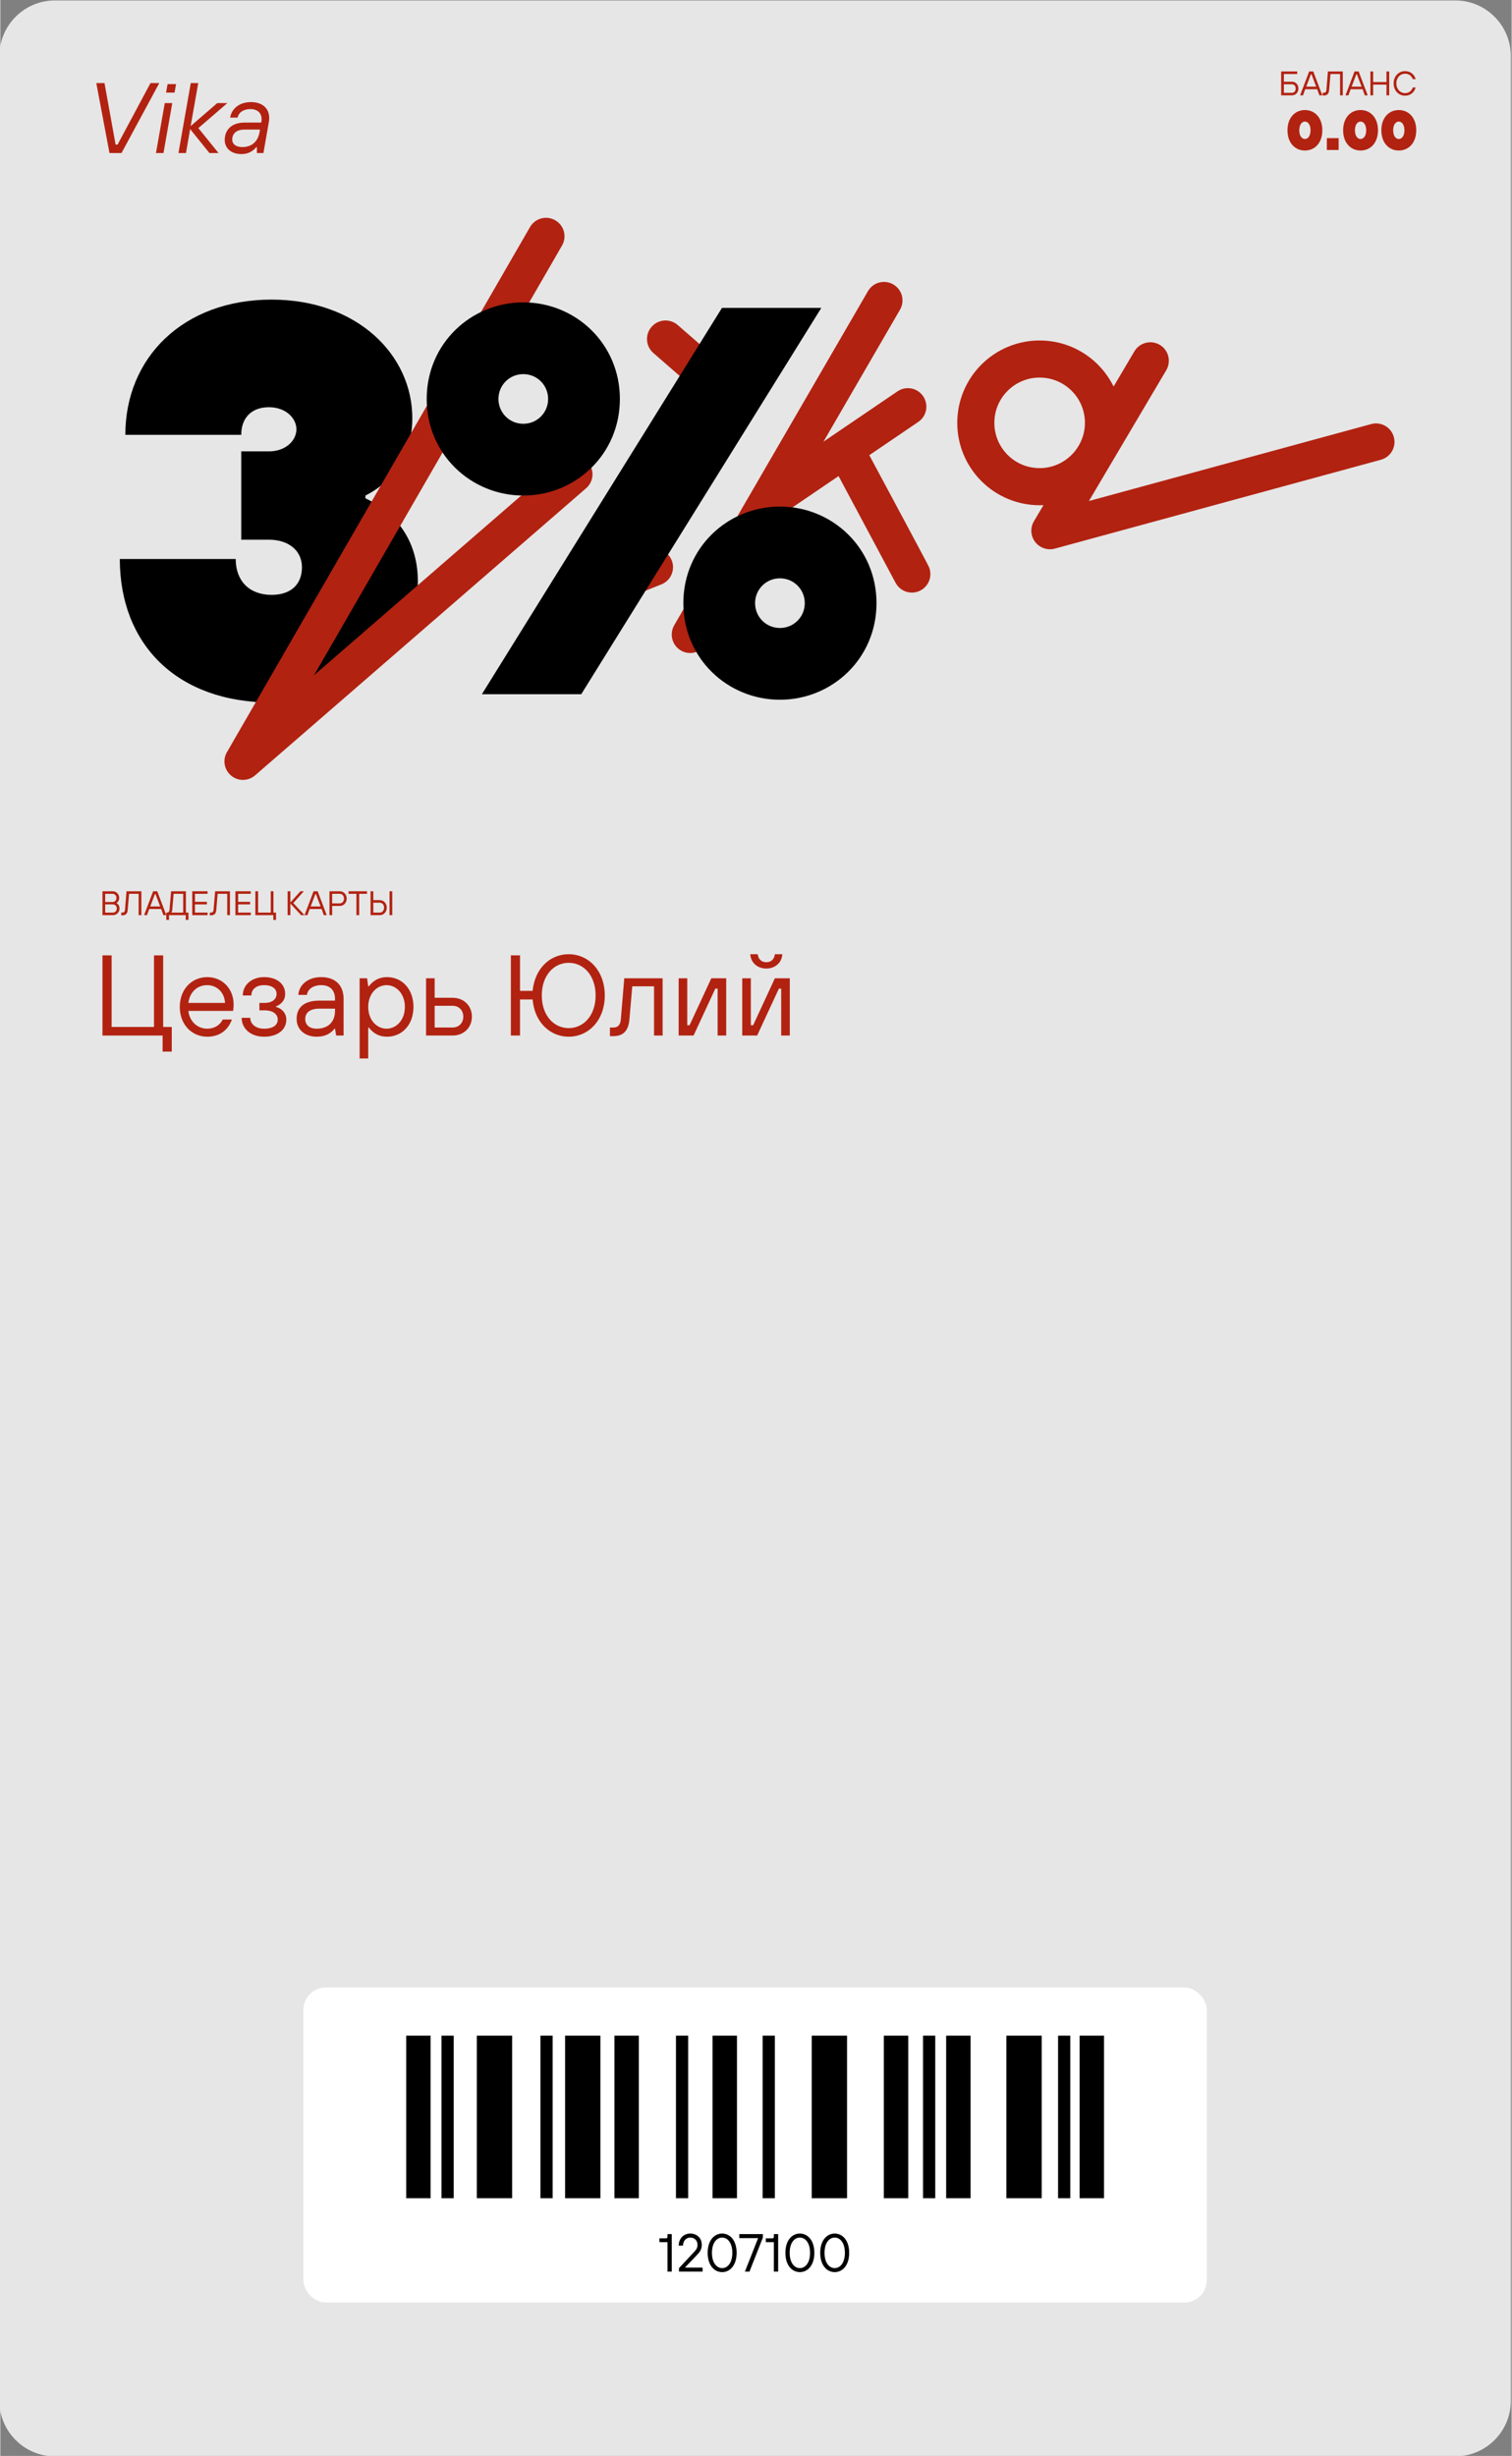 <?xml version="1.0" encoding="UTF-8"?> <svg xmlns="http://www.w3.org/2000/svg" xmlns:xlink="http://www.w3.org/1999/xlink" xmlns:xodm="http://www.corel.com/coreldraw/odm/2003" xml:space="preserve" width="945px" height="1535px" version="1.1" style="shape-rendering:geometricPrecision; text-rendering:geometricPrecision; image-rendering:optimizeQuality; fill-rule:evenodd; clip-rule:evenodd" viewBox="0 0 945 1535.63"><rect x="0" y="0" width="945" height="1535.63" fill="#808080" stroke="none"/> <defs> <style type="text/css"> .fil4 {fill:black} .fil0 {fill:#E6E6E6} .fil3 {fill:white} .fil2 {fill:black;fill-rule:nonzero} .fil1 {fill:#B22211;fill-rule:nonzero} </style> </defs> <g id="Слой_x0020_1">  <path class="fil0" d="M34.07 0.28l875.74 0c19.05,0 34.63,15.59 34.63,34.63l0 1466.37c0,19.04 -15.58,34.63 -34.63,34.63l-875.74 0c-19.04,0 -34.63,-15.58 -34.63,-34.63l0 -1466.37c0,-19.04 15.58,-34.63 34.63,-34.63z"></path> <polygon class="fil1" points="68.27,95.71 75.77,95.71 99.39,51.97 93.89,51.97 73.33,90.4 72.08,90.4 65.15,51.97 60.02,51.97 "></polygon> <path id="_1" class="fil1" d="M97.33 95.71l4.69 0 5.5 -31.24 -4.69 0 -5.5 31.24zm6.31 -37.81l5.31 0 0.94 -5.31 -5.31 0 -0.94 5.31z"></path> <polygon id="_2" class="fil1" points="111.39,95.71 116.08,95.71 118.7,80.71 130.76,95.71 136.45,95.71 123.83,80.09 141.95,64.47 135.64,64.47 119.01,78.84 123.76,51.97 119.08,51.97 "></polygon> <path id="_3" class="fil1" d="M160.44 95.71l4.07 0 3.37 -19.25c0.19,-0.93 0.25,-1.87 0.25,-2.68 0,-6.25 -4.5,-9.94 -11.43,-9.94 -7.82,0 -12.19,4.69 -13,9.69l4.68 0c0.5,-2.81 3.25,-5.31 8,-5.31 4.44,0 7,2.5 7,6.24 0,0.69 -0.06,1.32 -0.19,1.94l-0.06 0.25 -10.5 0c-7.81,0 -12.31,4.38 -12.31,10.94 0,4.68 3.56,8.75 10.44,8.75 3.19,0 5.44,-1 7,-2.19 0.94,-0.63 1.68,-1.38 2.37,-2.19l0.31 0 0 3.75zm1.63 -12.94c-0.94,5.25 -4.44,9.19 -10.69,9.19 -4.06,0 -6.37,-1.87 -6.37,-4.69 0,-3.49 2.31,-6.24 7.62,-6.24l9.75 0 -0.31 1.74z"></path> <path class="fil2" d="M74.72 349.53c0,53.49 35.88,89.73 94.9,89.73 56.94,0 91.45,-34.51 91.45,-75.92 0,-19.67 -8.29,-32.79 -16.57,-40.72 -4.83,-4.49 -10.35,-8.29 -16.22,-11.05l0 -1.72c5.52,-2.76 10.35,-6.21 14.5,-10.7 7.24,-7.94 14.83,-19.32 14.83,-37.62 0,-39.68 -34.5,-74.19 -87.99,-74.19 -55.22,0 -91.45,36.24 -91.45,84.55l72.47 0c0,-10.7 6.55,-17.26 17.25,-17.26 10.7,0 17.25,6.9 17.25,13.81 0,6.9 -6.55,13.8 -17.25,13.8l-17.25 0 0 55.22 17.25 0c12.08,0 20.71,6.55 20.71,17.25 0,10.7 -6.91,17.25 -18.98,17.25 -13.81,0 -22.44,-8.62 -22.44,-22.43l-72.46 0z"></path> <path class="fil1" d="M652.81 342.91l-1.28 -0.48 -1.17 -0.6c-2.76,-1.63 -4.6,-4.23 -5.34,-7.11 -0.74,-2.86 -0.38,-6.02 1.24,-8.76l5.98 -10.1 -2.39 0.05c-6.96,0 -13.61,-1.39 -19.69,-3.9 -6.32,-2.62 -12,-6.45 -16.73,-11.18 -4.74,-4.74 -8.57,-10.42 -11.19,-16.74 -2.51,-6.08 -3.9,-12.73 -3.9,-19.69 0,-6.96 1.39,-13.61 3.91,-19.69 2.61,-6.31 6.44,-12 11.18,-16.73 4.73,-4.74 10.41,-8.57 16.73,-11.19 6.08,-2.51 12.73,-3.9 19.69,-3.9 6.96,0 13.61,1.39 19.69,3.9 6.32,2.62 12,6.45 16.74,11.19 2.7,2.71 5.13,5.74 7.2,9.04 0.95,1.51 1.82,3.06 2.61,4.67l13 -21.99c1.62,-2.75 4.21,-4.58 7.08,-5.32 2.87,-0.74 6.03,-0.38 8.78,1.24 2.74,1.62 4.58,4.22 5.32,7.09 0.73,2.87 0.38,6.02 -1.25,8.77l-48.36 81.8 176.47 -48.11c3.08,-0.84 6.22,-0.35 8.78,1.11 2.56,1.46 4.57,3.92 5.41,7 0.84,3.08 0.35,6.22 -1.12,8.78 -1.47,2.57 -3.92,4.58 -6.99,5.42l-203.86 55.56c-1.08,0.31 -2.19,0.43 -3.29,0.41 -1.12,-0.03 -2.22,-0.21 -3.25,-0.54zm-244.48 -122.18c-2.41,-2.09 -3.75,-4.98 -3.96,-7.95 -0.2,-2.96 0.73,-6 2.82,-8.4 2.1,-2.41 4.99,-3.75 7.95,-3.96 2.96,-0.2 6,0.72 8.41,2.82l28.81 25.07c2.4,2.09 3.74,4.99 3.95,7.95 0.2,2.95 -0.72,5.99 -2.82,8.4 -2.1,2.41 -4.99,3.75 -7.95,3.96 -2.96,0.2 -6,-0.73 -8.41,-2.82l-28.8 -25.07zm269.84 43.67c0,-3.84 -0.77,-7.5 -2.14,-10.82 -1.43,-3.47 -3.54,-6.59 -6.15,-9.21 -5.13,-5.11 -12.21,-8.28 -20.03,-8.28 -3.84,0 -7.5,0.76 -10.83,2.14 -3.45,1.42 -6.57,3.53 -9.19,6.15 -2.62,2.61 -4.72,5.73 -6.16,9.18 -1.37,3.34 -2.13,7 -2.13,10.84 0,3.84 0.76,7.5 2.13,10.83 1.44,3.46 3.54,6.58 6.15,9.2 2.62,2.61 5.74,4.72 9.19,6.15 3.33,1.37 6.99,2.13 10.84,2.13 7.81,0 14.87,-3.19 19.98,-8.29 5.15,-5.16 8.34,-12.27 8.34,-20.02zm-262.24 3.75c1.61,-2.54 4.05,-4.26 6.76,-4.99 2.84,-0.77 5.98,-0.45 8.76,1.14l0.42 0.26c2.54,1.6 4.26,4.05 4.99,6.75 0.76,2.84 0.44,5.99 -1.15,8.77l-38.63 66.9c0.93,-0.37 7.92,-3.29 8.28,-3.29 2.78,-0.94 5.71,-0.76 8.24,0.32 2.72,1.17 5,3.38 6.19,6.34l0.23 0.61c0.94,2.79 0.75,5.71 -0.33,8.24 -1.16,2.73 -3.37,5 -6.33,6.19l-41.25 16.5 -0.16 -0.33c-0.79,0.11 -1.58,0.14 -2.37,0.08 -1.69,-0.12 -3.39,-0.61 -4.94,-1.5 -2.77,-1.6 -4.64,-4.17 -5.41,-7.02 -0.77,-2.84 -0.44,-5.99 1.15,-8.76 7.8,-13.51 49.91,-90.57 55.55,-96.21zm164.61 86.15c1.16,2.61 1.27,5.47 0.49,8.04 -0.86,2.83 -2.81,5.34 -5.62,6.84l-0.75 0.36c-2.62,1.17 -5.48,1.28 -8.05,0.49 -2.83,-0.86 -5.34,-2.8 -6.83,-5.61l-35.65 -66.74 -36.17 24.59 -46.56 80.28c-1.6,2.76 -4.17,4.62 -7.03,5.38 -2.86,0.77 -6.02,0.44 -8.78,-1.16 -2.77,-1.6 -4.63,-4.18 -5.39,-7.03 -0.75,-2.87 -0.43,-6.02 1.17,-8.79l121.14 -208.9c1.6,-2.77 4.18,-4.62 7.03,-5.39 2.87,-0.75 6.02,-0.42 8.78,1.18 2.77,1.6 4.63,4.17 5.39,7.02 0.76,2.87 0.43,6.03 -1.17,8.79l-47.85 82.52 46.3 -31.48c2.64,-1.78 5.76,-2.34 8.66,-1.78 2.78,0.53 5.37,2.09 7.16,4.56l0.22 0.31c1.79,2.64 2.34,5.76 1.79,8.66 -0.55,2.89 -2.22,5.59 -4.87,7.38l-30.6 20.8c3.32,6.21 37.19,69.35 37.19,69.68zm-229.41 -66.49c2.41,-2.09 5.45,-3 8.39,-2.79 2.95,0.21 5.83,1.55 7.92,3.97 2.09,2.42 3.01,5.45 2.79,8.4 -0.21,2.94 -1.55,5.83 -3.97,7.91l-206.98 179.54c-2.41,2.09 -5.45,3 -8.39,2.79 -2.95,-0.21 -5.83,-1.55 -7.92,-3.97 -1.71,-1.98 -2.64,-4.37 -2.8,-6.79 -0.17,-2.47 0.47,-4.99 1.86,-7.12l189.17 -327.77c1.6,-2.76 4.16,-4.63 7.01,-5.4 2.84,-0.76 5.99,-0.44 8.76,1.15 2.77,1.59 4.64,4.16 5.41,7.01 0.76,2.85 0.45,6 -1.14,8.76l-155.1 268.74 154.99 -134.43z"></path> <path class="fil2" d="M301.11 434.08l62.12 0 150.11 -241.56 -62.11 0 -150.12 241.56zm-34.51 -184.62c0,34.51 27.61,60.39 60.39,60.39 32.79,0 60.4,-25.88 60.4,-60.39 0,-34.51 -27.61,-60.39 -60.4,-60.39 -32.78,0 -60.39,25.88 -60.39,60.39l0 0zm60.39 15.53c-8.62,0 -15.53,-6.9 -15.53,-15.53 0,-8.63 6.91,-15.53 15.53,-15.53 8.63,0 15.53,6.9 15.53,15.53 0,8.63 -6.9,15.53 -15.53,15.53zm160.47 172.54c32.78,0 60.39,-25.88 60.39,-60.39 0,-34.51 -27.61,-60.39 -60.39,-60.39 -32.78,0 -60.39,25.88 -60.39,60.39 0,34.51 27.61,60.39 60.39,60.39zm0 -44.86c-8.63,0 -15.53,-6.9 -15.53,-15.53 0,-8.63 6.9,-15.53 15.53,-15.53 8.63,0 15.53,6.9 15.53,15.53 0,8.63 -6.9,15.53 -15.53,15.53z"></path> <path class="fil1" d="M812.19 81.46c0,-3.69 1.73,-5.44 3.52,-5.44 1.79,0 3.51,1.75 3.51,5.44 0,3.7 -1.72,5.45 -3.51,5.45 -1.79,0 -3.52,-1.75 -3.52,-5.45zm-7.38 0c0,7.91 4.75,12.66 10.9,12.66 6.15,0 10.89,-4.75 10.89,-12.66 0,-7.9 -4.74,-12.65 -10.89,-12.65 -6.15,0 -10.9,4.75 -10.9,12.65z"></path> <polygon id="_1_0" class="fil1" points="829.42,93.77 836.8,93.77 836.8,86.38 829.42,86.38 "></polygon> <path id="_2_1" class="fil1" d="M846.99 81.46c0,-3.69 1.73,-5.44 3.52,-5.44 1.79,0 3.51,1.75 3.51,5.44 0,3.7 -1.72,5.45 -3.51,5.45 -1.79,0 -3.52,-1.75 -3.52,-5.45zm-7.38 0c0,7.91 4.75,12.66 10.9,12.66 6.15,0 10.89,-4.75 10.89,-12.66 0,-7.9 -4.74,-12.65 -10.89,-12.65 -6.15,0 -10.9,4.75 -10.9,12.65z"></path> <path id="_3_2" class="fil1" d="M870.9 81.46c0,-3.69 1.72,-5.44 3.51,-5.44 1.79,0 3.52,1.75 3.52,5.44 0,3.7 -1.73,5.45 -3.52,5.45 -1.79,0 -3.51,-1.75 -3.51,-5.45zm-7.39 0c0,7.91 4.75,12.66 10.9,12.66 6.15,0 10.9,-4.75 10.9,-12.66 0,-7.9 -4.75,-12.65 -10.9,-12.65 -6.15,0 -10.9,4.75 -10.9,12.65z"></path> <path class="fil1" d="M800.86 59.62l6.73 0c2.24,0 4.05,-1.7 4.05,-4.27 0,-2.56 -1.81,-4.26 -4.05,-4.26l-5.02 0 0 -4.81 8.33 0 0 -1.6 -10.04 0 0 14.94zm1.71 -1.6l0 -5.33 5.02 0c1.38,0 2.34,1.04 2.34,2.66 0,1.63 -0.96,2.67 -2.34,2.67l-5.02 0z"></path> <path id="_1_3" class="fil1" d="M812.71 59.62l1.81 0 1.39 -3.84 7.47 0 1.39 3.84 1.81 0 -5.65 -14.94 -2.56 0 -5.66 14.94zm3.84 -5.44l2.88 -7.68 0.43 0 2.88 7.68 -6.19 0z"></path> <path id="_2_4" class="fil1" d="M826.8 59.73l0.74 0c2.05,0 3.12,-1.05 3.31,-3.42l0.85 -10.03 5.98 0 0 13.34 1.71 0 0 -14.94 -9.29 0 -0.96 11.63c-0.1,1.2 -0.74,1.71 -1.6,1.71l-0.74 0 0 1.71z"></path> <path id="_3_5" class="fil1" d="M841.09 59.62l1.82 0 1.39 -3.84 7.47 0 1.38 3.84 1.82 0 -5.66 -14.94 -2.56 0 -5.66 14.94zm3.85 -5.44l2.88 -7.68 0.42 0 2.89 7.68 -6.19 0z"></path> <polygon id="_4" class="fil1" points="856.67,59.62 858.38,59.62 858.38,52.9 866.71,52.9 866.71,59.62 868.41,59.62 868.41,44.68 866.71,44.68 866.71,51.3 858.38,51.3 858.38,44.68 856.67,44.68 "></polygon> <path id="_5" class="fil1" d="M883.14 54.71c-0.75,2.25 -2.56,3.53 -4.8,3.53 -2.99,0 -5.44,-2.44 -5.44,-6.09 0,-3.65 2.45,-6.08 5.44,-6.08 2.24,0 4.05,1.28 4.8,3.41l1.81 0c-0.85,-3.07 -3.41,-5.01 -6.61,-5.01 -3.93,0 -7.15,3.09 -7.15,7.68 0,4.59 3.22,7.69 7.15,7.69 3.2,0 5.76,-1.95 6.61,-5.13l-1.81 0z"></path> <polygon class="fil1" points="63.87,647.51 101.47,647.51 101.47,657.54 107.2,657.54 107.2,642.14 101.83,642.14 101.83,597.37 96.1,597.37 96.1,642.14 69.6,642.14 69.6,597.37 63.87,597.37 "></polygon> <path id="_1_6" class="fil1" d="M139.08 637.49c-1.8,3.65 -5.38,5.73 -9.67,5.73 -6.02,0 -11.03,-4.3 -11.82,-11.11l27.93 0 0.14 -0.86c0.08,-0.64 0.22,-1.64 0.22,-3.08 0,-10.02 -7.09,-17.19 -16.47,-17.19 -9.67,0 -17.19,7.52 -17.19,18.63 0,11.1 7.52,18.62 17.19,18.62 7.52,0 12.89,-3.87 15.4,-10.74l-5.73 0zm-21.49 -10.39c0.79,-6.52 5.3,-11.1 11.82,-11.1 6.08,0 10.74,4.58 11.1,11.1l-22.92 0z"></path> <path id="_2_7" class="fil1" d="M150.89 636.41c0,6.52 5.38,11.82 13.97,11.82 8.96,0 13.97,-4.66 13.97,-10.67 0,-4.37 -3.22,-7.17 -6.45,-7.95l0 -0.36c1.08,-0.36 2.01,-0.93 2.87,-1.65 1.43,-1.22 2.86,-3.08 2.86,-6.16 0,-5.8 -4.65,-10.46 -13.25,-10.46 -7.81,0 -13.25,5.02 -13.25,11.46l5.37 0c0,-3.65 2.8,-6.44 7.88,-6.44 5.44,0 7.88,2.5 7.88,5.37 0,3.22 -2.44,5.73 -7.52,5.73l-3.22 0 0 4.65 3.22 0c5.44,0 8.24,2.51 8.24,5.74 0,3.22 -2.51,5.73 -8.6,5.73 -5.44,0 -8.59,-3.16 -8.59,-6.81l-5.38 0z"></path> <path id="_3_8" class="fil1" d="M209.99 647.51l4.65 0 0 -22.92c0,-8.66 -5.3,-13.61 -13.96,-13.61 -8.96,0 -13.97,5.37 -14.33,11.11l5.37 0c0.36,-3.23 3.51,-6.09 8.96,-6.09 5.44,0 8.59,3.15 8.59,8.59l0 1.08 -9.67 0c-10.03,0 -14.32,4.58 -14.32,11.46 0,6.52 5.01,11.1 12.53,11.1 4.01,0 6.73,-1.15 8.52,-2.51 1.08,-0.71 1.94,-1.57 2.58,-2.5l0.36 0 0.72 4.29zm-0.72 -15.4c0,6.88 -4.3,11.11 -11.46,11.11 -4.66,0 -7.16,-2.44 -7.16,-6.09 0,-3.51 2.43,-6.45 8.95,-6.45l9.67 0 0 1.43z"></path> <path id="_4_9" class="fil1" d="M224.67 661.84l5.37 0 0 -19.34 0.36 0c2.86,3.65 6.37,5.73 11.46,5.73 9.38,0 16.47,-7.52 16.47,-18.62 0,-11.11 -7.09,-18.63 -16.47,-18.63 -5.09,0 -8.6,2.08 -11.46,5.73l-0.36 0 -0.71 -5.01 -4.66 0 0 50.14zm16.83 -18.62c-6.09,0 -11.46,-5.38 -11.46,-13.61 0,-8.24 5.37,-13.61 11.46,-13.61 6.09,0 11.46,5.37 11.46,13.61 0,8.23 -5.37,13.61 -11.46,13.61z"></path> <path id="_5_10" class="fil1" d="M266.21 647.51l16.48 0c7.16,0 12.17,-5.01 12.17,-11.82 0,-6.8 -5.01,-11.81 -12.17,-11.81l-11.11 0 0 -12.18 -5.37 0 0 35.81zm5.37 -5.01l0 -13.61 11.11 0c4.01,0 6.8,2.79 6.8,6.8 0,4.02 -2.79,6.81 -6.8,6.81l-11.11 0z"></path> <path id="_6" class="fil1" d="M319.22 647.51l5.73 0 0 -22.56 7.88 0c1.14,13.97 10.67,23.28 22.56,23.28 12.53,0 22.56,-10.39 22.56,-25.79 0,-15.4 -10.03,-25.78 -22.56,-25.78 -11.75,0 -21.2,8.95 -22.56,22.92l-7.88 0 0 -22.21 -5.73 0 0 50.14zm36.17 -4.65c-9.31,0 -16.83,-7.88 -16.83,-20.42 0,-12.53 7.52,-20.41 16.83,-20.41 9.31,0 16.83,7.88 16.83,20.41 0,12.54 -7.52,20.42 -16.83,20.42z"></path> <path id="_7" class="fil1" d="M381.17 647.87l2.15 0c6.09,0 9.39,-3.22 10.03,-10.38l1.79 -20.78 13.61 0 0 30.8 5.37 0 0 -35.81 -23.99 0 -2.15 25.79c-0.29,3.65 -2.15,5.01 -4.66,5.01l-2.15 0 0 5.37z"></path> <polygon id="_8" class="fil1" points="424.15,647.51 433.46,647.51 447.07,618.15 448.5,618.15 448.5,647.51 453.87,647.51 453.87,611.7 444.56,611.7 430.95,641.07 429.52,641.07 429.52,611.7 424.15,611.7 "></polygon> <path id="_9" class="fil1" d="M463.9 647.51l9.31 0 13.61 -29.36 1.43 0 0 29.36 5.38 0 0 -35.81 -9.32 0 -13.6 29.37 -1.44 0 0 -29.37 -5.37 0 0 35.81zm5.01 -50.85c0.36,5.44 4.59,8.95 10.03,8.95 5.45,0 9.67,-3.51 10.03,-8.95l-4.66 0c-0.35,3.22 -2.5,5.01 -5.37,5.01 -2.86,0 -5.01,-1.79 -5.37,-5.01l-4.66 0z"></path> <path class="fil1" d="M63.87 572.23l6.61 0c2.24,0 4.06,-1.82 4.06,-4.17 0,-1.21 -0.47,-2.07 -0.92,-2.58 -0.25,-0.3 -0.55,-0.53 -0.9,-0.72l0 -0.11c0.28,-0.21 0.56,-0.47 0.79,-0.77 0.41,-0.51 0.82,-1.3 0.82,-2.43 0,-2.33 -1.82,-4.16 -4.06,-4.16l-6.4 0 0 14.94zm1.7 -8.22l0 -5.12 4.7 0c1.26,0 2.35,1.09 2.35,2.56 0,1.47 -1.09,2.56 -2.35,2.56l-4.7 0zm0 6.62l0 -5.13 4.91 0c1.26,0 2.35,1.09 2.35,2.56 0,1.48 -1.09,2.57 -2.35,2.57l-4.91 0z"></path> <path id="_1_11" class="fil1" d="M75.61 572.33l0.74 0c2.05,0 3.12,-1.04 3.31,-3.41l0.85 -10.03 5.98 0 0 13.34 1.71 0 0 -14.94 -9.29 0 -0.96 11.63c-0.1,1.19 -0.74,1.71 -1.6,1.71l-0.74 0 0 1.7z"></path> <path id="_2_12" class="fil1" d="M89.9 572.23l1.82 0 1.39 -3.85 7.47 0 1.38 3.85 1.82 0 -5.66 -14.94 -2.56 0 -5.66 14.94zm3.85 -5.45l2.88 -7.68 0.43 0 2.88 7.68 -6.19 0z"></path> <path id="_3_13" class="fil1" d="M103.78 575.21l1.7 0 0 -2.98 10.46 0 0 2.98 1.71 0 0 -4.58 -1.6 0 0 -13.34 -9.28 0 -0.97 11.63c-0.1,1.13 -0.66,1.71 -1.7,1.71l-0.32 0 0 4.58zm3.09 -4.58c0.11,-0.07 0.19,-0.2 0.28,-0.35 0.15,-0.25 0.3,-0.66 0.36,-1.36l0.86 -10.03 5.97 0 0 11.74 -7.47 0z"></path> <polygon id="_4_14" class="fil1" points="120,572.23 129.6,572.23 129.6,570.63 121.71,570.63 121.71,565.5 129.18,565.5 129.18,563.9 121.71,563.9 121.71,558.89 129.6,558.89 129.6,557.29 120,557.29 "></polygon> <path id="_5_15" class="fil1" d="M130.99 572.33l0.75 0c2.05,0 3.11,-1.04 3.31,-3.41l0.85 -10.03 5.97 0 0 13.34 1.71 0 0 -14.94 -9.28 0 -0.96 11.63c-0.11,1.19 -0.75,1.71 -1.6,1.71l-0.75 0 0 1.7z"></path> <polygon id="_6_16" class="fil1" points="147,572.23 156.6,572.23 156.6,570.63 148.7,570.63 148.7,565.5 156.17,565.5 156.17,563.9 148.7,563.9 148.7,558.89 156.6,558.89 156.6,557.29 147,557.29 "></polygon> <polygon id="_7_17" class="fil1" points="159.48,572.23 170.69,572.23 170.69,575.21 172.4,575.21 172.4,570.63 170.79,570.63 170.79,557.29 169.09,557.29 169.09,570.63 161.19,570.63 161.19,557.29 159.48,557.29 "></polygon> <polygon id="_8_18" class="fil1" points="179.65,572.23 181.36,572.23 181.36,564.97 188.08,572.23 190.22,572.23 183.17,564.65 189.79,557.29 187.66,557.29 181.36,564.33 181.36,557.29 179.65,557.29 "></polygon> <path id="_9_19" class="fil1" d="M190.22 572.23l1.81 0 1.39 -3.85 7.47 0 1.38 3.85 1.82 0 -5.66 -14.94 -2.56 0 -5.65 14.94zm3.84 -5.45l2.88 -7.68 0.43 0 2.88 7.68 -6.19 0z"></path> <path id="_10" class="fil1" d="M205.8 572.23l1.7 0 0 -5.77 4.81 0c2.32,0 4.27,-1.92 4.27,-4.59 0,-2.66 -1.95,-4.58 -4.27,-4.58l-6.51 0 0 14.94zm1.7 -7.37l0 -5.97 4.81 0c1.38,0 2.56,1.17 2.56,2.98 0,1.82 -1.18,2.99 -2.56,2.99l-4.81 0z"></path> <polygon id="_11" class="fil1" points="222.66,572.23 224.37,572.23 224.37,558.89 229.27,558.89 229.27,557.29 217.75,557.29 217.75,558.89 222.66,558.89 "></polygon> <path id="_12" class="fil1" d="M243.36 572.23l1.71 0 0 -14.94 -1.71 0 0 14.94zm-11.85 0l5.77 0c2.45,0 4.37,-2.05 4.37,-4.7 0,-2.65 -1.92,-4.7 -4.37,-4.7l-4.06 0 0 -5.54 -1.71 0 0 14.94zm1.71 -1.6l0 -6.19 4.06 0c1.49,0 2.66,1.28 2.66,3.09 0,1.81 -1.17,3.1 -2.66,3.1l-4.06 0z"></path> <rect class="fil3" x="189.49" y="1242.78" width="564.89" height="196.93" rx="13.97" ry="13.97"></rect> <path class="fil4" d="M253.78 1272.87l15.26 0 0 101.62 -15.26 0 0 -101.62zm421.06 0l15.26 0 0 101.62 -15.26 0 0 -101.62zm-13.47 0l7.63 0 0 101.62 -7.63 0 0 -101.62zm-32.31 0l22.08 0 0 101.62 -22.08 0 0 -101.62zm-37.66 0l15.26 0 0 101.62 -15.26 0 0 -101.62zm-14.45 0l7.63 0 0 101.62 -7.63 0 0 -101.62zm-24.52 0l15.26 0 0 101.62 -15.26 0 0 -101.62zm-45.08 0l22.08 0 0 101.62 -22.08 0 0 -101.62zm-30.68 0l7.63 0 0 101.62 -7.63 0 0 -101.62zm-31.33 0l15.26 0 0 101.62 -15.26 0 0 -101.62zm-22.89 0l7.63 0 0 101.62 -7.63 0 0 -101.62zm-38.47 0l15.26 0 0 101.62 -15.26 0 0 -101.62zm-30.85 0l22.08 0 0 101.62 -22.08 0 0 -101.62zm-15.42 0l7.63 0 0 101.62 -7.63 0 0 -101.62zm-39.77 0l22.08 0 0 101.62 -22.08 0 0 -101.62zm-22.08 0l7.63 0 0 101.62 -7.63 0 0 -101.62z"></path> <path class="fil2" d="M417.15 1420.39l2.68 0 0 -23.46 -2.68 0 0 1.67c0,0.68 -0.34,1.01 -1.01,1.01l-4.02 0 0 2.35 5.03 0 0 18.43z"></path> <path id="_1_20" class="fil2" d="M424.35 1420.39l14.75 0 0 -2.51 -10.89 0 0 -0.17 7.54 -7.88c1.64,-1.74 2.85,-3.35 2.85,-6.2 0,-4.19 -3.02,-7.04 -7.21,-7.04 -4.19,0 -7.21,3.19 -7.21,7.55l2.68 0c0,-3.02 2.02,-5.03 4.53,-5.03 2.68,0 4.52,1.84 4.52,4.52 0,1.88 -0.67,2.92 -2.01,4.36l-9.55 10.22 0 2.18z"></path> <path id="_2_21" class="fil2" d="M442.28 1408.66c0,7.91 4.22,12.06 9.05,12.06 4.83,0 9.05,-4.15 9.05,-12.06 0,-7.91 -4.22,-12.07 -9.05,-12.07 -4.83,0 -9.05,4.16 -9.05,12.07zm9.05 -9.55c3.35,0 6.37,3.21 6.37,9.55 0,6.33 -3.02,9.55 -6.37,9.55 -3.35,0 -6.37,-3.22 -6.37,-9.55 0,-6.34 3.02,-9.55 6.37,-9.55z"></path> <polygon id="_3_22" class="fil2" points="465.57,1420.39 468.42,1420.39 476.8,1399.11 476.8,1396.93 462.06,1396.93 462.06,1399.44 473.82,1399.44 "></polygon> <path id="_4_23" class="fil2" d="M483.67 1420.39l2.68 0 0 -23.46 -2.68 0 0 1.67c0,0.68 -0.33,1.01 -1,1.01l-4.03 0 0 2.35 5.03 0 0 18.43z"></path> <path id="_5_24" class="fil2" d="M490.88 1408.66c0,7.91 4.22,12.06 9.05,12.06 4.82,0 9.05,-4.15 9.05,-12.06 0,-7.91 -4.23,-12.07 -9.05,-12.07 -4.83,0 -9.05,4.16 -9.05,12.07zm9.05 -9.55c3.35,0 6.37,3.21 6.37,9.55 0,6.33 -3.02,9.55 -6.37,9.55 -3.35,0 -6.37,-3.22 -6.37,-9.55 0,-6.34 3.02,-9.55 6.37,-9.55z"></path> <path id="_6_25" class="fil2" d="M512.66 1408.66c0,7.91 4.23,12.06 9.05,12.06 4.83,0 9.05,-4.15 9.05,-12.06 0,-7.91 -4.22,-12.07 -9.05,-12.07 -4.82,0 -9.05,4.16 -9.05,12.07zm9.05 -9.55c3.35,0 6.37,3.21 6.37,9.55 0,6.33 -3.02,9.55 -6.37,9.55 -3.35,0 -6.37,-3.22 -6.37,-9.55 0,-6.34 3.02,-9.55 6.37,-9.55z"></path> </g> </svg> 